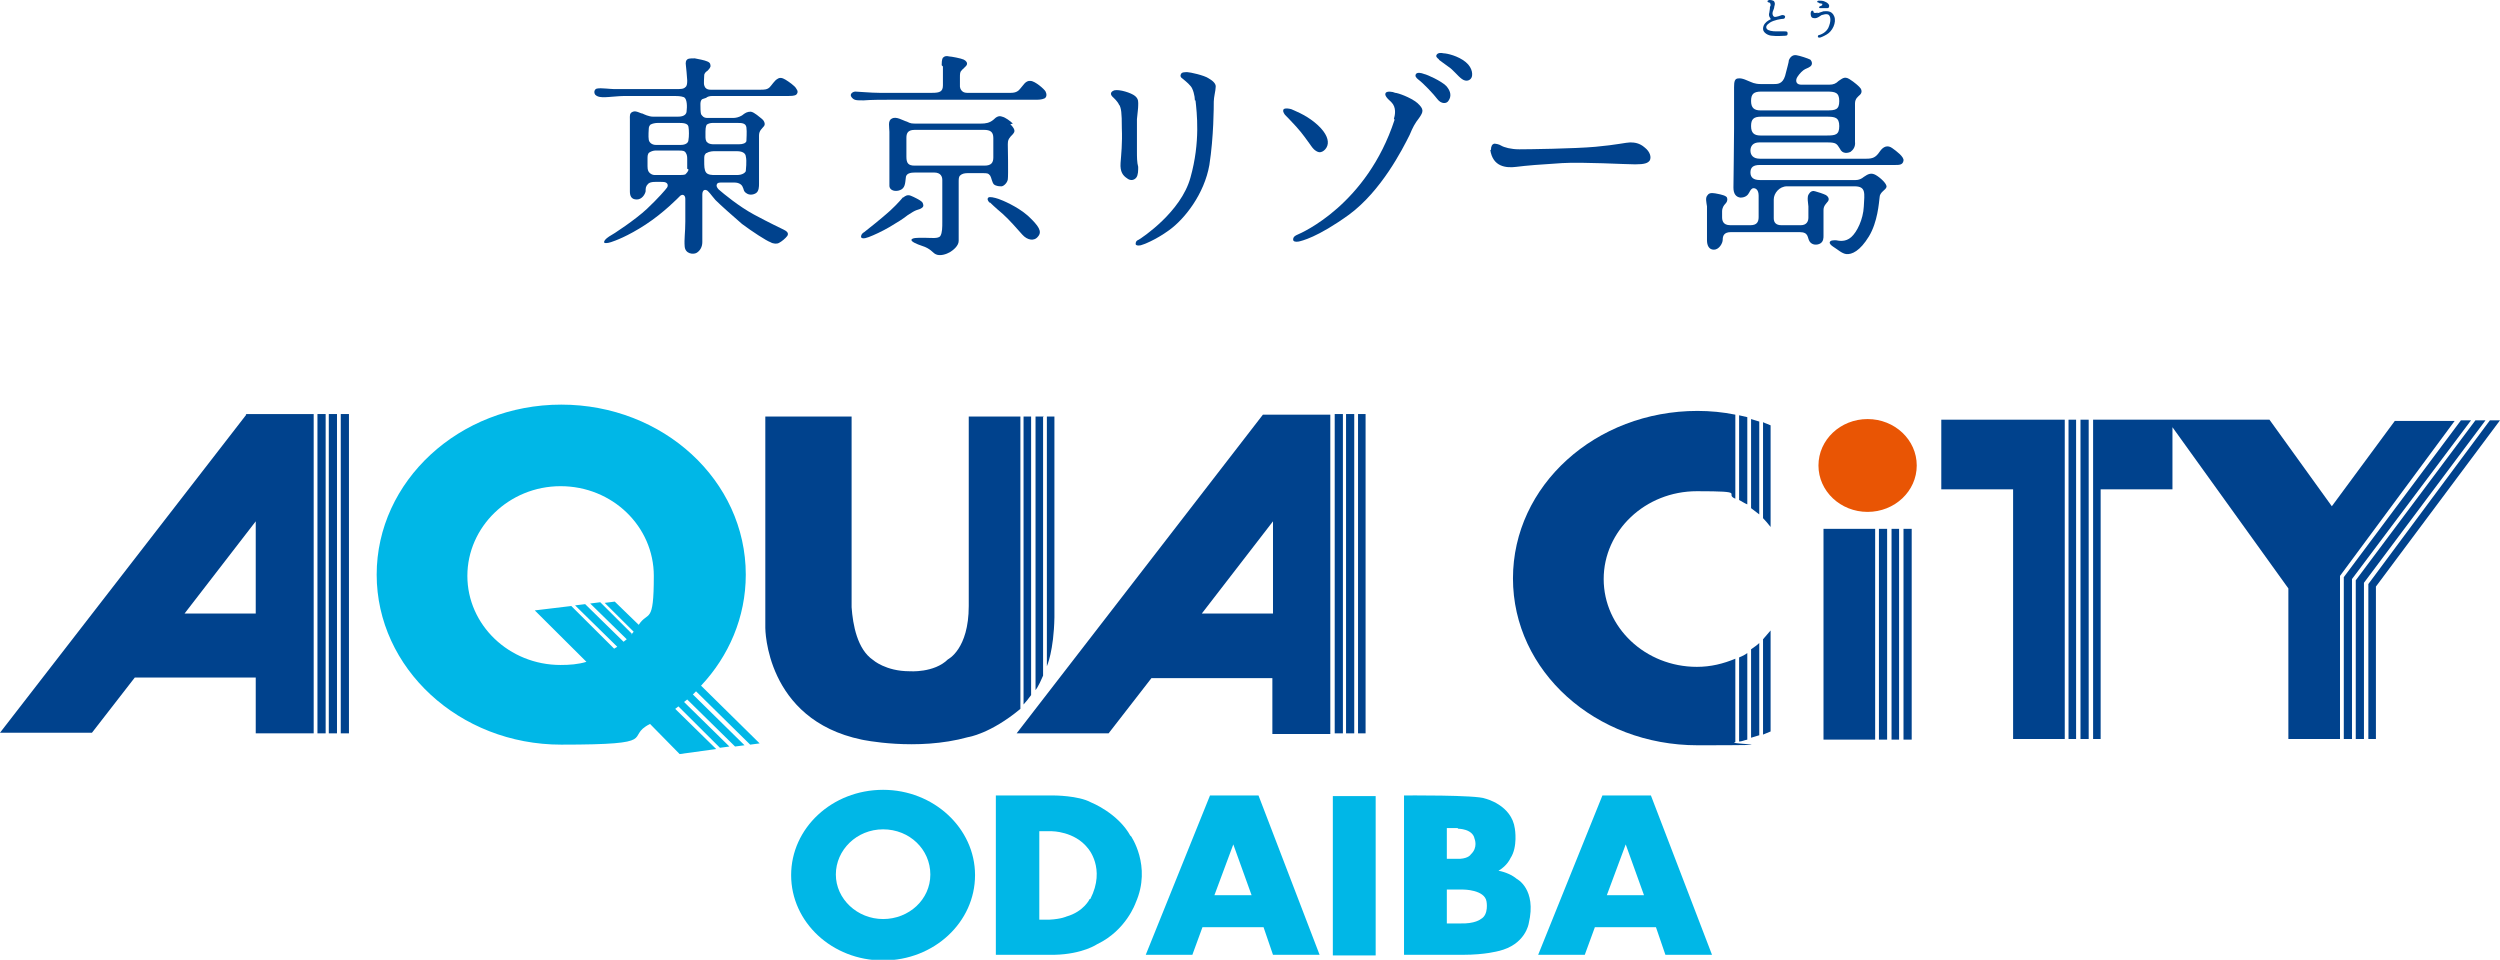 <svg width="112" height="43" viewBox="0 0 112 43" fill="none" xmlns="http://www.w3.org/2000/svg">
<g clip-path="url(#clip0_38_722)">
<path fill-rule="evenodd" clip-rule="evenodd" d="M31.633 4.384C31.69 4.328 31.802 4.3 31.915 4.3C32.028 4.3 35.273 4.3 35.33 4.3C35.414 4.3 35.584 4.3 35.668 4.244C35.753 4.159 35.753 4.075 35.668 3.963C35.612 3.85 35.33 3.654 35.189 3.569C35.048 3.485 34.935 3.457 34.822 3.541C34.709 3.597 34.568 3.822 34.483 3.907C34.37 4.019 34.229 4.019 34.06 4.019H31.831C31.661 4.019 31.577 3.935 31.549 3.822C31.52 3.738 31.549 3.457 31.549 3.373C31.549 3.288 31.633 3.204 31.69 3.176C31.746 3.12 31.802 3.063 31.831 2.979C31.831 2.895 31.831 2.81 31.69 2.754C31.577 2.698 31.266 2.642 31.125 2.614C31.012 2.614 30.899 2.614 30.815 2.642C30.73 2.698 30.702 2.782 30.73 2.951C30.73 2.951 30.787 3.485 30.787 3.597C30.787 3.71 30.787 3.85 30.702 3.907C30.617 3.991 30.504 3.991 30.25 3.991H28.388C28.191 3.991 27.626 3.991 27.513 3.991C27.372 3.991 26.921 3.935 26.779 3.963C26.638 3.963 26.582 4.131 26.667 4.244C26.779 4.356 26.949 4.356 27.09 4.356C27.231 4.356 27.739 4.3 27.965 4.3H30.222C30.307 4.3 30.504 4.3 30.645 4.356C30.787 4.441 30.787 4.778 30.758 5.003C30.73 5.227 30.448 5.227 30.335 5.227H29.263C29.065 5.227 28.84 5.115 28.783 5.087C28.698 5.087 28.501 4.946 28.36 5.003C28.191 5.059 28.219 5.199 28.219 5.34C28.219 5.48 28.219 5.958 28.219 6.099C28.219 6.239 28.219 8.375 28.219 8.572C28.219 8.769 28.275 8.937 28.529 8.937C28.755 8.937 28.896 8.712 28.924 8.572C28.924 8.431 28.924 8.347 29.037 8.235C29.15 8.122 29.404 8.15 29.686 8.15C29.94 8.15 29.94 8.319 29.884 8.403C29.827 8.488 29.488 8.881 28.981 9.359C28.473 9.837 27.457 10.511 27.288 10.595C27.118 10.708 27.062 10.792 27.062 10.848C27.062 10.905 27.203 10.905 27.372 10.848C27.541 10.792 28.106 10.595 28.924 10.061C29.742 9.527 30.392 8.853 30.476 8.769C30.589 8.684 30.702 8.741 30.702 8.909C30.702 9.078 30.702 9.415 30.702 9.921C30.702 10.427 30.645 10.708 30.674 11.045C30.702 11.382 31.069 11.411 31.21 11.326C31.351 11.242 31.464 11.073 31.464 10.848C31.464 10.623 31.464 8.909 31.464 8.712C31.464 8.516 31.577 8.488 31.633 8.516C31.718 8.516 31.859 8.741 32.056 8.965C32.282 9.19 32.818 9.668 33.242 10.033C33.693 10.371 34.342 10.792 34.511 10.848C34.653 10.933 34.822 10.933 34.907 10.877C35.019 10.82 35.189 10.68 35.273 10.567C35.358 10.427 35.217 10.342 35.104 10.286C34.991 10.23 34.455 9.977 33.778 9.612C33.1 9.246 32.423 8.684 32.197 8.488C32.113 8.403 32.085 8.319 32.113 8.263C32.141 8.178 32.226 8.178 32.339 8.178H32.903C33.129 8.178 33.242 8.291 33.27 8.375C33.326 8.459 33.298 8.572 33.439 8.656C33.552 8.741 33.721 8.741 33.862 8.656C34.004 8.572 34.004 8.347 34.004 8.235V6.071C34.004 5.846 34.145 5.761 34.229 5.649C34.314 5.537 34.201 5.368 34.116 5.312C34.032 5.256 33.806 5.031 33.637 5.003C33.467 5.003 33.383 5.059 33.242 5.171C33.1 5.256 32.959 5.284 32.847 5.284C32.734 5.284 31.859 5.284 31.69 5.284C31.52 5.284 31.464 5.199 31.407 5.115C31.379 5.031 31.379 4.778 31.379 4.693C31.379 4.609 31.379 4.497 31.464 4.441L31.633 4.384ZM30.843 7.588C30.843 7.673 30.758 7.757 30.702 7.813C30.645 7.841 30.476 7.841 30.392 7.841H29.319C29.235 7.841 29.122 7.785 29.065 7.701C29.009 7.616 29.009 7.504 29.009 7.448V7.11C29.009 6.998 29.009 6.886 29.093 6.829C29.178 6.773 29.291 6.745 29.347 6.745H30.42C30.561 6.745 30.674 6.745 30.73 6.858C30.787 6.942 30.787 7.054 30.787 7.139C30.787 7.223 30.787 7.476 30.787 7.56L30.843 7.588ZM30.843 6.267C30.843 6.408 30.702 6.492 30.504 6.492H29.376C29.235 6.492 29.093 6.408 29.065 6.267C29.037 6.127 29.065 5.761 29.065 5.761C29.065 5.705 29.093 5.593 29.178 5.565C29.235 5.537 29.347 5.508 29.46 5.508H30.42C30.561 5.508 30.815 5.508 30.843 5.677C30.871 5.818 30.871 6.127 30.843 6.267ZM31.633 5.621C31.69 5.537 31.831 5.508 31.915 5.508H33.044C33.213 5.508 33.411 5.508 33.439 5.705C33.467 5.902 33.439 6.239 33.439 6.324C33.411 6.408 33.298 6.464 33.1 6.464H32C31.915 6.464 31.774 6.464 31.69 6.38C31.605 6.324 31.605 6.183 31.605 6.099V5.902C31.605 5.846 31.605 5.677 31.661 5.593L31.633 5.621ZM31.661 6.858C31.774 6.773 31.972 6.773 32.028 6.773H32.988C33.072 6.773 33.383 6.773 33.411 6.998C33.467 7.223 33.411 7.616 33.411 7.673C33.383 7.729 33.27 7.841 33.016 7.841H32.028C31.915 7.841 31.718 7.841 31.633 7.729C31.549 7.616 31.549 7.448 31.549 7.195C31.549 6.942 31.549 6.97 31.633 6.858H31.661Z" fill="#00428D"/>
<path fill-rule="evenodd" clip-rule="evenodd" d="M42.187 2.923C42.187 2.839 42.187 2.67 42.243 2.586C42.328 2.501 42.413 2.501 42.526 2.529C42.61 2.529 43.062 2.614 43.175 2.67C43.288 2.726 43.344 2.81 43.316 2.895C43.288 2.979 43.118 3.091 43.062 3.176C43.005 3.232 43.005 3.344 43.005 3.457V3.878C43.005 3.935 43.062 4.159 43.316 4.159H45.291C45.517 4.159 45.63 4.075 45.714 3.963C45.827 3.85 45.94 3.597 46.166 3.625C46.363 3.625 46.787 3.991 46.843 4.103C46.9 4.216 46.9 4.356 46.787 4.412C46.645 4.469 46.533 4.469 46.335 4.469H39.817C39.534 4.469 39.026 4.469 38.688 4.497C38.349 4.497 38.265 4.497 38.152 4.356C38.039 4.216 38.208 4.103 38.321 4.103C38.434 4.103 39.026 4.159 39.393 4.159H41.764C42.102 4.159 42.243 4.103 42.243 3.822C42.243 3.541 42.243 2.979 42.243 2.979L42.187 2.923Z" fill="#00428D"/>
<path fill-rule="evenodd" clip-rule="evenodd" d="M45.376 5.537C45.263 5.424 45.037 5.256 44.896 5.227C44.755 5.171 44.642 5.227 44.501 5.368C44.332 5.508 44.162 5.537 43.937 5.537H41.115C40.833 5.537 40.804 5.537 40.635 5.452C40.437 5.396 40.155 5.199 39.958 5.312C39.76 5.396 39.845 5.705 39.845 5.902C39.845 5.902 39.845 7.588 39.845 7.785C39.845 7.982 39.845 8.066 39.845 8.319C39.845 8.544 40.127 8.6 40.325 8.516C40.55 8.431 40.55 8.207 40.578 7.982C40.578 7.757 40.804 7.729 41.002 7.729H41.848C42.159 7.729 42.215 7.925 42.215 8.066V9.949C42.215 10.174 42.215 10.427 42.13 10.567C42.046 10.708 41.707 10.652 41.397 10.652C41.058 10.652 40.889 10.652 40.833 10.736C40.804 10.82 41.058 10.933 41.312 11.017C41.679 11.129 41.792 11.326 41.905 11.382C42.102 11.495 42.413 11.382 42.554 11.298C42.695 11.214 42.949 11.017 42.949 10.792C42.949 10.567 42.949 8.263 42.949 8.15C42.949 8.038 42.949 7.925 43.005 7.869C43.09 7.785 43.203 7.757 43.344 7.757H44.021C44.219 7.757 44.275 7.757 44.36 7.869C44.416 7.954 44.444 8.178 44.529 8.263C44.642 8.347 44.783 8.347 44.868 8.347C44.952 8.347 45.122 8.207 45.15 8.038C45.178 7.841 45.15 6.52 45.15 6.464C45.15 6.408 45.15 6.295 45.206 6.211C45.291 6.071 45.376 6.042 45.432 5.93C45.489 5.818 45.376 5.677 45.263 5.565L45.376 5.537ZM44.501 7.054C44.501 7.279 44.416 7.42 44.106 7.42H40.974C40.691 7.42 40.607 7.307 40.607 7.026V6.183C40.607 6.014 40.635 5.818 40.974 5.818H44.078C44.36 5.818 44.501 5.902 44.501 6.183V7.054Z" fill="#00428D"/>
<path fill-rule="evenodd" clip-rule="evenodd" d="M40.466 8.853C40.55 8.769 40.663 8.712 40.804 8.769C40.945 8.825 41.227 8.965 41.312 9.05C41.369 9.134 41.397 9.246 41.312 9.303C41.256 9.359 41.143 9.387 41.058 9.415C40.974 9.443 40.833 9.527 40.663 9.64C40.494 9.78 40.183 9.977 39.845 10.174C39.506 10.371 39.139 10.539 38.914 10.623C38.688 10.708 38.603 10.68 38.575 10.623C38.575 10.567 38.575 10.483 38.716 10.399C38.829 10.314 39.534 9.752 39.873 9.443C40.212 9.134 40.466 8.825 40.466 8.825V8.853Z" fill="#00428D"/>
<path fill-rule="evenodd" clip-rule="evenodd" d="M44.332 9.078C44.247 8.993 44.219 8.909 44.275 8.853C44.332 8.797 44.557 8.853 44.727 8.909C44.896 8.965 45.573 9.246 46.053 9.668C46.533 10.118 46.702 10.371 46.504 10.595C46.335 10.82 46.025 10.764 45.799 10.511C45.573 10.258 45.235 9.865 44.924 9.584C44.586 9.303 44.36 9.078 44.36 9.078H44.332Z" fill="#00428D"/>
<path fill-rule="evenodd" clip-rule="evenodd" d="M50.145 4.722C50.088 4.553 49.891 4.384 49.834 4.328C49.778 4.272 49.693 4.131 49.919 4.047C50.145 3.991 50.681 4.159 50.85 4.3C51.019 4.441 50.991 4.581 50.991 4.722C50.991 4.862 50.963 5.031 50.935 5.34C50.935 5.649 50.935 6.576 50.935 6.801C50.935 7.026 50.935 7.279 50.991 7.476C50.991 7.644 50.991 7.841 50.907 7.954C50.822 8.066 50.653 8.122 50.483 7.982C50.314 7.869 50.173 7.701 50.201 7.307C50.229 6.914 50.286 6.436 50.258 5.733C50.258 5.031 50.229 4.862 50.145 4.693V4.722Z" fill="#00428D"/>
<path fill-rule="evenodd" clip-rule="evenodd" d="M53.531 4.497C53.531 4.3 53.446 3.963 53.333 3.85C53.221 3.71 52.995 3.541 52.967 3.513C52.91 3.485 52.854 3.401 52.91 3.316C52.938 3.232 53.079 3.232 53.192 3.232C53.305 3.232 53.954 3.373 54.152 3.513C54.349 3.625 54.49 3.766 54.462 3.907C54.462 4.047 54.377 4.356 54.377 4.553C54.377 4.75 54.377 6.127 54.18 7.391C53.954 8.684 53.079 9.809 52.374 10.314C51.753 10.764 51.217 10.961 51.104 10.989C50.963 11.017 50.878 10.989 50.878 10.933C50.878 10.877 50.878 10.792 51.019 10.736C51.16 10.652 52.91 9.499 53.333 7.954C53.785 6.352 53.615 5.031 53.559 4.497H53.531Z" fill="#00428D"/>
<path fill-rule="evenodd" clip-rule="evenodd" d="M57.566 5.143C57.51 5.059 57.453 4.975 57.51 4.89C57.594 4.834 57.736 4.862 57.848 4.89C57.961 4.946 58.441 5.115 58.892 5.48C59.344 5.846 59.513 6.183 59.485 6.436C59.457 6.689 59.203 6.886 59.033 6.801C58.836 6.717 58.751 6.548 58.667 6.436C58.582 6.324 58.356 5.986 58.074 5.677C57.792 5.368 57.623 5.199 57.566 5.143Z" fill="#00428D"/>
<path fill-rule="evenodd" clip-rule="evenodd" d="M62.448 5.312C62.504 5.143 62.561 4.806 62.335 4.581C62.081 4.356 62.025 4.244 62.081 4.159C62.138 4.075 62.392 4.103 62.504 4.159C62.617 4.159 63.182 4.356 63.492 4.609C63.803 4.89 63.774 5.003 63.577 5.284C63.379 5.537 63.294 5.705 63.153 6.042C62.815 6.717 61.884 8.544 60.444 9.612C59.005 10.652 58.3 10.792 58.187 10.82C58.046 10.848 57.933 10.82 57.933 10.736C57.933 10.68 57.933 10.595 58.13 10.511C58.328 10.427 61.235 9.162 62.476 5.368L62.448 5.312Z" fill="#00428D"/>
<path fill-rule="evenodd" clip-rule="evenodd" d="M63.548 3.569C63.436 3.485 63.379 3.401 63.436 3.316C63.492 3.232 63.661 3.26 63.803 3.316C63.944 3.344 64.564 3.625 64.79 3.85C65.016 4.103 65.016 4.328 64.903 4.497C64.818 4.665 64.564 4.665 64.395 4.441C64.226 4.216 63.774 3.738 63.548 3.569Z" fill="#00428D"/>
<path fill-rule="evenodd" clip-rule="evenodd" d="M64.48 2.67C64.367 2.586 64.31 2.529 64.367 2.445C64.423 2.361 64.564 2.361 64.677 2.389C64.818 2.389 65.326 2.501 65.665 2.782C66.004 3.063 65.975 3.401 65.919 3.485C65.862 3.597 65.693 3.682 65.496 3.541C65.298 3.401 65.1 3.12 64.875 2.979C64.649 2.81 64.451 2.67 64.451 2.67H64.48Z" fill="#00428D"/>
<path fill-rule="evenodd" clip-rule="evenodd" d="M66.794 6.717C66.794 6.548 66.85 6.464 66.935 6.436C67.019 6.436 67.16 6.464 67.245 6.52C67.386 6.605 67.697 6.689 68.064 6.689C68.43 6.689 70.547 6.661 71.478 6.576C72.409 6.492 72.861 6.38 73.03 6.38C73.228 6.38 73.453 6.408 73.679 6.605C73.933 6.801 73.989 7.054 73.905 7.195C73.82 7.307 73.679 7.363 73.256 7.363C72.804 7.363 70.914 7.251 69.982 7.307C69.051 7.363 68.346 7.42 67.922 7.476C67.471 7.532 66.878 7.476 66.765 6.717H66.794Z" fill="#00428D"/>
<path fill-rule="evenodd" clip-rule="evenodd" d="M84.769 6.633C84.571 6.492 84.374 6.548 84.205 6.801C84.035 7.054 83.894 7.11 83.612 7.11H78.843C78.533 7.11 78.42 6.942 78.42 6.745C78.42 6.548 78.533 6.38 78.815 6.38H81.862C82.257 6.38 82.286 6.436 82.427 6.661C82.54 6.914 82.794 6.858 82.906 6.801C83.019 6.717 83.132 6.576 83.104 6.352C83.104 6.127 83.104 4.862 83.104 4.637C83.104 4.412 83.245 4.328 83.33 4.244C83.415 4.159 83.415 4.047 83.358 3.963C83.302 3.878 83.076 3.682 82.85 3.541C82.624 3.401 82.511 3.541 82.37 3.625C82.257 3.738 82.145 3.794 81.947 3.794H80.706C80.48 3.794 80.451 3.654 80.48 3.541C80.508 3.429 80.677 3.232 80.79 3.148C80.903 3.063 80.988 3.063 81.1 2.979C81.213 2.895 81.185 2.754 81.1 2.67C80.988 2.614 80.649 2.501 80.48 2.473C80.31 2.445 80.198 2.558 80.141 2.698C80.141 2.782 80.056 3.063 79.972 3.401C79.859 3.766 79.633 3.766 79.464 3.766H78.9C78.589 3.766 78.476 3.682 78.391 3.654C78.307 3.625 78.053 3.485 77.884 3.513C77.714 3.513 77.686 3.654 77.686 3.907C77.686 4.159 77.686 5.059 77.686 5.761C77.686 6.464 77.658 8.122 77.658 8.403C77.658 8.684 77.771 8.825 77.968 8.853C78.194 8.853 78.307 8.741 78.363 8.628C78.42 8.516 78.476 8.431 78.561 8.431C78.645 8.431 78.787 8.488 78.787 8.769V9.724C78.787 9.949 78.702 10.089 78.42 10.089H77.517C77.178 10.089 77.15 9.865 77.15 9.724V9.471C77.15 9.303 77.235 9.19 77.291 9.134C77.347 9.078 77.404 8.993 77.376 8.881C77.376 8.769 77.094 8.712 76.952 8.684C76.811 8.656 76.585 8.6 76.501 8.741C76.388 8.853 76.445 9.05 76.473 9.246C76.473 9.471 76.473 10.539 76.473 10.764C76.473 10.989 76.557 11.186 76.783 11.186C77.009 11.186 77.178 10.905 77.178 10.736C77.178 10.567 77.235 10.399 77.545 10.399H80.621C81.044 10.399 80.959 10.652 81.072 10.82C81.185 10.989 81.411 10.989 81.552 10.905C81.693 10.82 81.693 10.652 81.693 10.567V9.415C81.693 9.218 81.806 9.134 81.891 9.022C81.975 8.909 81.891 8.797 81.806 8.741C81.693 8.684 81.439 8.6 81.326 8.572C81.242 8.544 81.129 8.544 81.044 8.684C80.931 8.797 81.016 9.162 81.016 9.246V9.752C81.016 9.921 80.931 10.089 80.677 10.089H79.802C79.577 10.089 79.464 9.977 79.464 9.78V8.937C79.464 8.656 79.718 8.347 80.056 8.347H83.076C83.612 8.347 83.527 8.656 83.499 9.246C83.471 9.837 83.189 10.399 82.935 10.623C82.681 10.848 82.399 10.792 82.257 10.764C82.116 10.764 82.004 10.764 81.975 10.848C81.947 10.905 82.032 10.989 82.116 11.045C82.342 11.186 82.511 11.354 82.709 11.382C82.963 11.411 83.33 11.242 83.725 10.595C84.12 9.949 84.176 9.078 84.205 8.853C84.205 8.6 84.487 8.516 84.515 8.375C84.543 8.235 84.233 7.954 84.035 7.841C83.838 7.729 83.697 7.785 83.499 7.925C83.302 8.094 83.104 8.066 83.048 8.066H78.843C78.561 8.066 78.42 7.954 78.42 7.729C78.42 7.504 78.533 7.391 78.843 7.391H84.91C85.079 7.391 85.249 7.391 85.277 7.195C85.305 7.026 84.966 6.773 84.769 6.633ZM78.9 4.103H81.834C82.201 4.103 82.399 4.131 82.399 4.525C82.399 4.918 82.229 4.946 81.834 4.946H78.871C78.589 4.946 78.448 4.834 78.448 4.525C78.448 4.216 78.561 4.103 78.9 4.103ZM78.9 5.227H81.834C82.201 5.227 82.399 5.256 82.399 5.649C82.399 6.042 82.229 6.071 81.834 6.071H78.871C78.589 6.071 78.448 5.958 78.448 5.649C78.448 5.34 78.561 5.227 78.9 5.227Z" fill="#00428D"/>
<path fill-rule="evenodd" clip-rule="evenodd" d="M79.323 0.253C79.323 0.197 79.323 0.141 79.266 0.112C79.21 0.112 79.182 0.084 79.182 0.056C79.182 0.028 79.238 0 79.266 0C79.294 0 79.464 0 79.492 0.084C79.52 0.141 79.52 0.197 79.492 0.281C79.492 0.393 79.407 0.506 79.407 0.59C79.407 0.703 79.464 0.759 79.52 0.759C79.577 0.759 79.774 0.703 79.831 0.675C79.887 0.675 79.944 0.675 79.972 0.731C79.972 0.759 79.972 0.843 79.887 0.843C79.802 0.843 79.464 0.899 79.294 1.012C79.125 1.124 79.097 1.208 79.153 1.293C79.21 1.377 79.407 1.405 79.577 1.405C79.746 1.405 79.887 1.405 79.944 1.405C80.028 1.405 80.085 1.405 80.085 1.49C80.085 1.546 80.085 1.602 79.972 1.602C79.859 1.602 79.605 1.63 79.407 1.602C79.21 1.602 78.984 1.461 78.984 1.293C78.984 1.096 79.125 0.984 79.21 0.927C79.294 0.871 79.351 0.871 79.323 0.843C79.323 0.815 79.21 0.731 79.266 0.562C79.294 0.393 79.294 0.365 79.294 0.309L79.323 0.253Z" fill="#00428D"/>
<path fill-rule="evenodd" clip-rule="evenodd" d="M81.467 0.112C81.439 0.112 81.411 0.112 81.411 0.056C81.411 0.056 81.439 0.028 81.496 0.028C81.552 0.028 81.693 0.028 81.778 0.084C81.862 0.112 81.947 0.197 81.947 0.253C81.947 0.337 81.919 0.365 81.862 0.365C81.806 0.365 81.75 0.365 81.665 0.365C81.609 0.365 81.58 0.365 81.552 0.365C81.552 0.365 81.496 0.365 81.496 0.337C81.496 0.337 81.496 0.309 81.524 0.281C81.58 0.281 81.637 0.225 81.637 0.225V0.169C81.609 0.169 81.524 0.141 81.496 0.141L81.467 0.112Z" fill="#00428D"/>
<path fill-rule="evenodd" clip-rule="evenodd" d="M81.411 0.59C81.467 0.59 81.58 0.534 81.693 0.506C81.806 0.506 82.06 0.45 82.173 0.731C82.286 1.012 82.088 1.405 81.834 1.546C81.693 1.63 81.552 1.686 81.524 1.686C81.496 1.686 81.467 1.686 81.439 1.658C81.439 1.658 81.439 1.602 81.467 1.574C81.524 1.574 81.862 1.461 81.947 1.152C82.06 0.843 81.975 0.675 81.891 0.646C81.806 0.618 81.721 0.646 81.609 0.675C81.524 0.731 81.411 0.815 81.326 0.815C81.242 0.815 81.157 0.815 81.129 0.703C81.1 0.59 81.129 0.478 81.185 0.478C81.242 0.478 81.242 0.506 81.242 0.534C81.242 0.534 81.242 0.618 81.439 0.562L81.411 0.59Z" fill="#00428D"/>
<path d="M14.589 18.549H14.222V32.854H14.589V18.549Z" fill="#00428D"/>
<path d="M15.097 18.549H14.73V32.854H15.097V18.549Z" fill="#00428D"/>
<path d="M15.633 18.549H15.266V32.854H15.633V18.549Z" fill="#00428D"/>
<path d="M11.034 18.577L0 32.826H4.12L6.039 30.353H11.457V32.854H14.053V18.549H11.005M8.268 27.486L11.457 23.355V27.486H8.268Z" fill="#00428D"/>
<path d="M60.162 18.549H59.795V32.854H60.162V18.549Z" fill="#00428D"/>
<path d="M60.67 18.549H60.303V32.854H60.67V18.549Z" fill="#00428D"/>
<path d="M61.178 18.549H60.84V32.854H61.178V18.549Z" fill="#00428D"/>
<path d="M56.578 18.577L45.545 32.854H49.665L51.584 30.381H57.002V32.882H59.598V18.577H56.578ZM53.841 27.486L57.03 23.355V27.486H53.841Z" fill="#00428D"/>
<path d="M33.608 33.36L34.032 33.304L31.407 30.718C32.649 29.397 33.411 27.655 33.411 25.744C33.411 21.528 29.714 18.127 25.143 18.127C20.571 18.127 16.875 21.556 16.875 25.744C16.875 29.931 20.571 33.36 25.143 33.36C29.714 33.36 27.936 33.023 29.122 32.433L30.448 33.782L32.085 33.557L30.25 31.758L30.392 31.646L32.254 33.501L32.677 33.444L30.645 31.449L30.787 31.337L32.931 33.444L33.355 33.388L31.041 31.112L31.182 30.971L33.608 33.36ZM28.303 28.386L26.892 26.98L26.441 27.037L28.078 28.639L27.936 28.751L26.215 27.065L25.764 27.121L27.654 28.976L27.513 29.06L25.594 27.149L23.958 27.346L26.272 29.65C25.905 29.763 25.51 29.791 25.115 29.791C22.801 29.791 20.938 27.992 20.938 25.8C20.938 23.608 22.801 21.781 25.115 21.781C27.429 21.781 29.291 23.58 29.291 25.8C29.291 28.02 29.037 27.346 28.614 27.992L27.541 26.952L27.09 27.009L28.388 28.301L28.275 28.442L28.303 28.386Z" fill="#00B7E7"/>
<path d="M45.686 18.661H43.4V27.149C43.4 29.088 42.469 29.538 42.469 29.538C41.848 30.156 40.748 30.072 40.748 30.072C39.675 30.072 39.111 29.566 39.111 29.566C38.406 29.088 38.208 27.992 38.152 27.205V18.661H34.286V28.133C34.286 28.133 34.286 32.236 38.603 33.135C38.603 33.135 41.058 33.669 43.372 33.023C43.372 33.023 44.36 32.882 45.714 31.758V18.661" fill="#00428D"/>
<path d="M46.222 18.661H45.855V31.14V31.561C45.996 31.393 46.053 31.337 46.194 31.14V18.661" fill="#00428D"/>
<path d="M46.758 18.661H46.392V30.915C46.392 30.915 46.504 30.803 46.73 30.269V18.689" fill="#00428D"/>
<path d="M47.266 18.661H46.9V29.847C46.9 29.847 47.21 29.172 47.238 27.655V18.661" fill="#00428D"/>
<path d="M77.743 29.51C77.206 29.735 76.642 29.875 76.021 29.875C73.707 29.875 71.845 28.105 71.845 25.941C71.845 23.776 73.707 22.006 76.021 22.006C78.335 22.006 77.206 22.118 77.743 22.343V18.577C77.206 18.465 76.614 18.409 76.049 18.409C71.478 18.409 67.781 21.753 67.781 25.912C67.781 30.072 71.478 33.388 76.049 33.388C80.621 33.388 77.206 33.332 77.743 33.248V29.51Z" fill="#00428D"/>
<path d="M78.279 29.257C78.166 29.341 78.053 29.397 77.912 29.454V33.22C78.025 33.22 78.138 33.163 78.279 33.135V29.257Z" fill="#00428D"/>
<path d="M78.279 18.689C78.166 18.661 78.053 18.633 77.912 18.605V22.399C78.025 22.456 78.138 22.54 78.279 22.596V18.689Z" fill="#00428D"/>
<path d="M78.815 18.886C78.702 18.858 78.561 18.802 78.448 18.774V22.765C78.561 22.849 78.702 22.961 78.815 23.046V18.886Z" fill="#00428D"/>
<path d="M78.815 28.807C78.702 28.92 78.561 29.004 78.448 29.088V33.051C78.561 33.023 78.702 32.967 78.815 32.939V28.807Z" fill="#00428D"/>
<path d="M79.323 28.245C79.21 28.386 79.097 28.498 78.984 28.639V32.91C79.097 32.854 79.21 32.826 79.323 32.77V28.245Z" fill="#00428D"/>
<path d="M79.323 19.055C79.21 18.999 79.097 18.971 78.984 18.914V23.214C79.097 23.327 79.21 23.467 79.323 23.608V19.055Z" fill="#00428D"/>
<path d="M85.87 20.854C85.87 22.006 84.882 22.933 83.668 22.933C82.455 22.933 81.467 22.006 81.467 20.854C81.467 19.701 82.455 18.774 83.668 18.774C84.882 18.774 85.87 19.701 85.87 20.854Z" fill="#E95504"/>
<path d="M84.007 23.692H81.693V33.135H84.007V23.692Z" fill="#00428D"/>
<path d="M84.543 23.692H84.176V33.135H84.543V23.692Z" fill="#00428D"/>
<path d="M85.079 23.692H84.741V33.135H85.079V23.692Z" fill="#00428D"/>
<path d="M85.644 23.692H85.277V33.135H85.644V23.692Z" fill="#00428D"/>
<path d="M93.009 18.802H92.67V33.107H93.009V18.802Z" fill="#00428D"/>
<path d="M93.573 18.802H93.206V33.107H93.573V18.802Z" fill="#00428D"/>
<path d="M86.97 18.802V21.922H90.187V33.107H92.501V18.802H86.97Z" fill="#00428D"/>
<path d="M109.968 18.858H107.287L104.466 22.68L101.672 18.802H93.771V33.107H94.109V21.922H97.326V19.139L102.519 26.362V33.107H104.832V25.8L109.968 18.858Z" fill="#00428D"/>
<path d="M110.702 18.83H110.25L105.002 25.856V33.107H105.369V25.941L110.702 18.83Z" fill="#00428D"/>
<path d="M111.351 18.83H110.899L105.538 25.997V33.107H105.905V26.109L111.351 18.83Z" fill="#00428D"/>
<path d="M112 18.83H111.548L106.102 26.165V33.107H106.441V26.278L112 18.83Z" fill="#00428D"/>
<path d="M61.63 35.665H59.711V42.803H61.63V35.665Z" fill="#00B7E7"/>
<path d="M57.03 42.775H59.118L56.381 35.637H54.208L51.33 42.775H53.418L53.87 41.539H56.607L57.03 42.775ZM54.406 40.105L55.252 37.829L56.071 40.105H54.406Z" fill="#00B7E7"/>
<path d="M74.61 42.775H76.698L73.961 35.637H71.788L68.91 42.775H70.998L71.45 41.539H74.187L74.61 42.775ZM71.986 40.105L72.832 37.829L73.651 40.105H71.986Z" fill="#00B7E7"/>
<path d="M67.951 39.374C67.753 39.206 67.443 39.065 67.132 39.009C67.527 38.784 67.668 38.447 67.668 38.447C68.007 37.941 67.866 37.126 67.866 37.126C67.725 36.058 66.54 35.777 66.54 35.777C66.173 35.608 62.9 35.637 62.9 35.637V42.775H65.552C66.54 42.775 67.132 42.606 67.132 42.606C68.346 42.325 68.487 41.37 68.487 41.37C68.854 39.824 67.951 39.374 67.951 39.374ZM65.326 37.126C65.326 37.126 65.975 37.126 66.06 37.576C66.06 37.576 66.229 37.969 65.891 38.278C65.891 38.278 65.806 38.447 65.411 38.475H64.818V37.098H65.298L65.326 37.126ZM66.342 41.173C66.342 41.173 66.088 41.398 65.383 41.37H64.818V39.852H65.552C65.552 39.852 66.511 39.852 66.596 40.386C66.596 40.386 66.709 40.977 66.342 41.173Z" fill="#00B7E7"/>
<path d="M50.653 37.463C50.088 36.423 48.875 35.946 48.875 35.946C48.31 35.637 47.21 35.637 47.21 35.637H44.614V42.775H47.238C48.508 42.747 49.157 42.297 49.157 42.297C50.455 41.679 50.878 40.443 50.878 40.443C51.612 38.784 50.653 37.435 50.653 37.435M48.818 40.274C48.818 40.274 48.564 40.836 47.774 41.061C47.774 41.061 47.548 41.173 47.012 41.201H46.561V37.239H47.125C47.125 37.239 48.141 37.239 48.734 37.997C48.734 37.997 49.552 38.897 48.847 40.274H48.818Z" fill="#00B7E7"/>
<path d="M39.563 35.384C37.277 35.384 35.443 37.098 35.443 39.206C35.443 41.314 37.277 43.028 39.563 43.028C41.848 43.028 43.682 41.314 43.682 39.206C43.682 37.098 41.82 35.384 39.563 35.384ZM39.563 41.173C38.406 41.173 37.446 40.274 37.446 39.178C37.446 38.082 38.377 37.154 39.563 37.154C40.748 37.154 41.679 38.054 41.679 39.178C41.679 40.302 40.72 41.173 39.563 41.173Z" fill="#00B7E7"/>
</g>
<defs>
<clipPath id="clip0_38_722">
<rect width="112" height="43" fill="white"/>
</clipPath>
</defs>
</svg>
